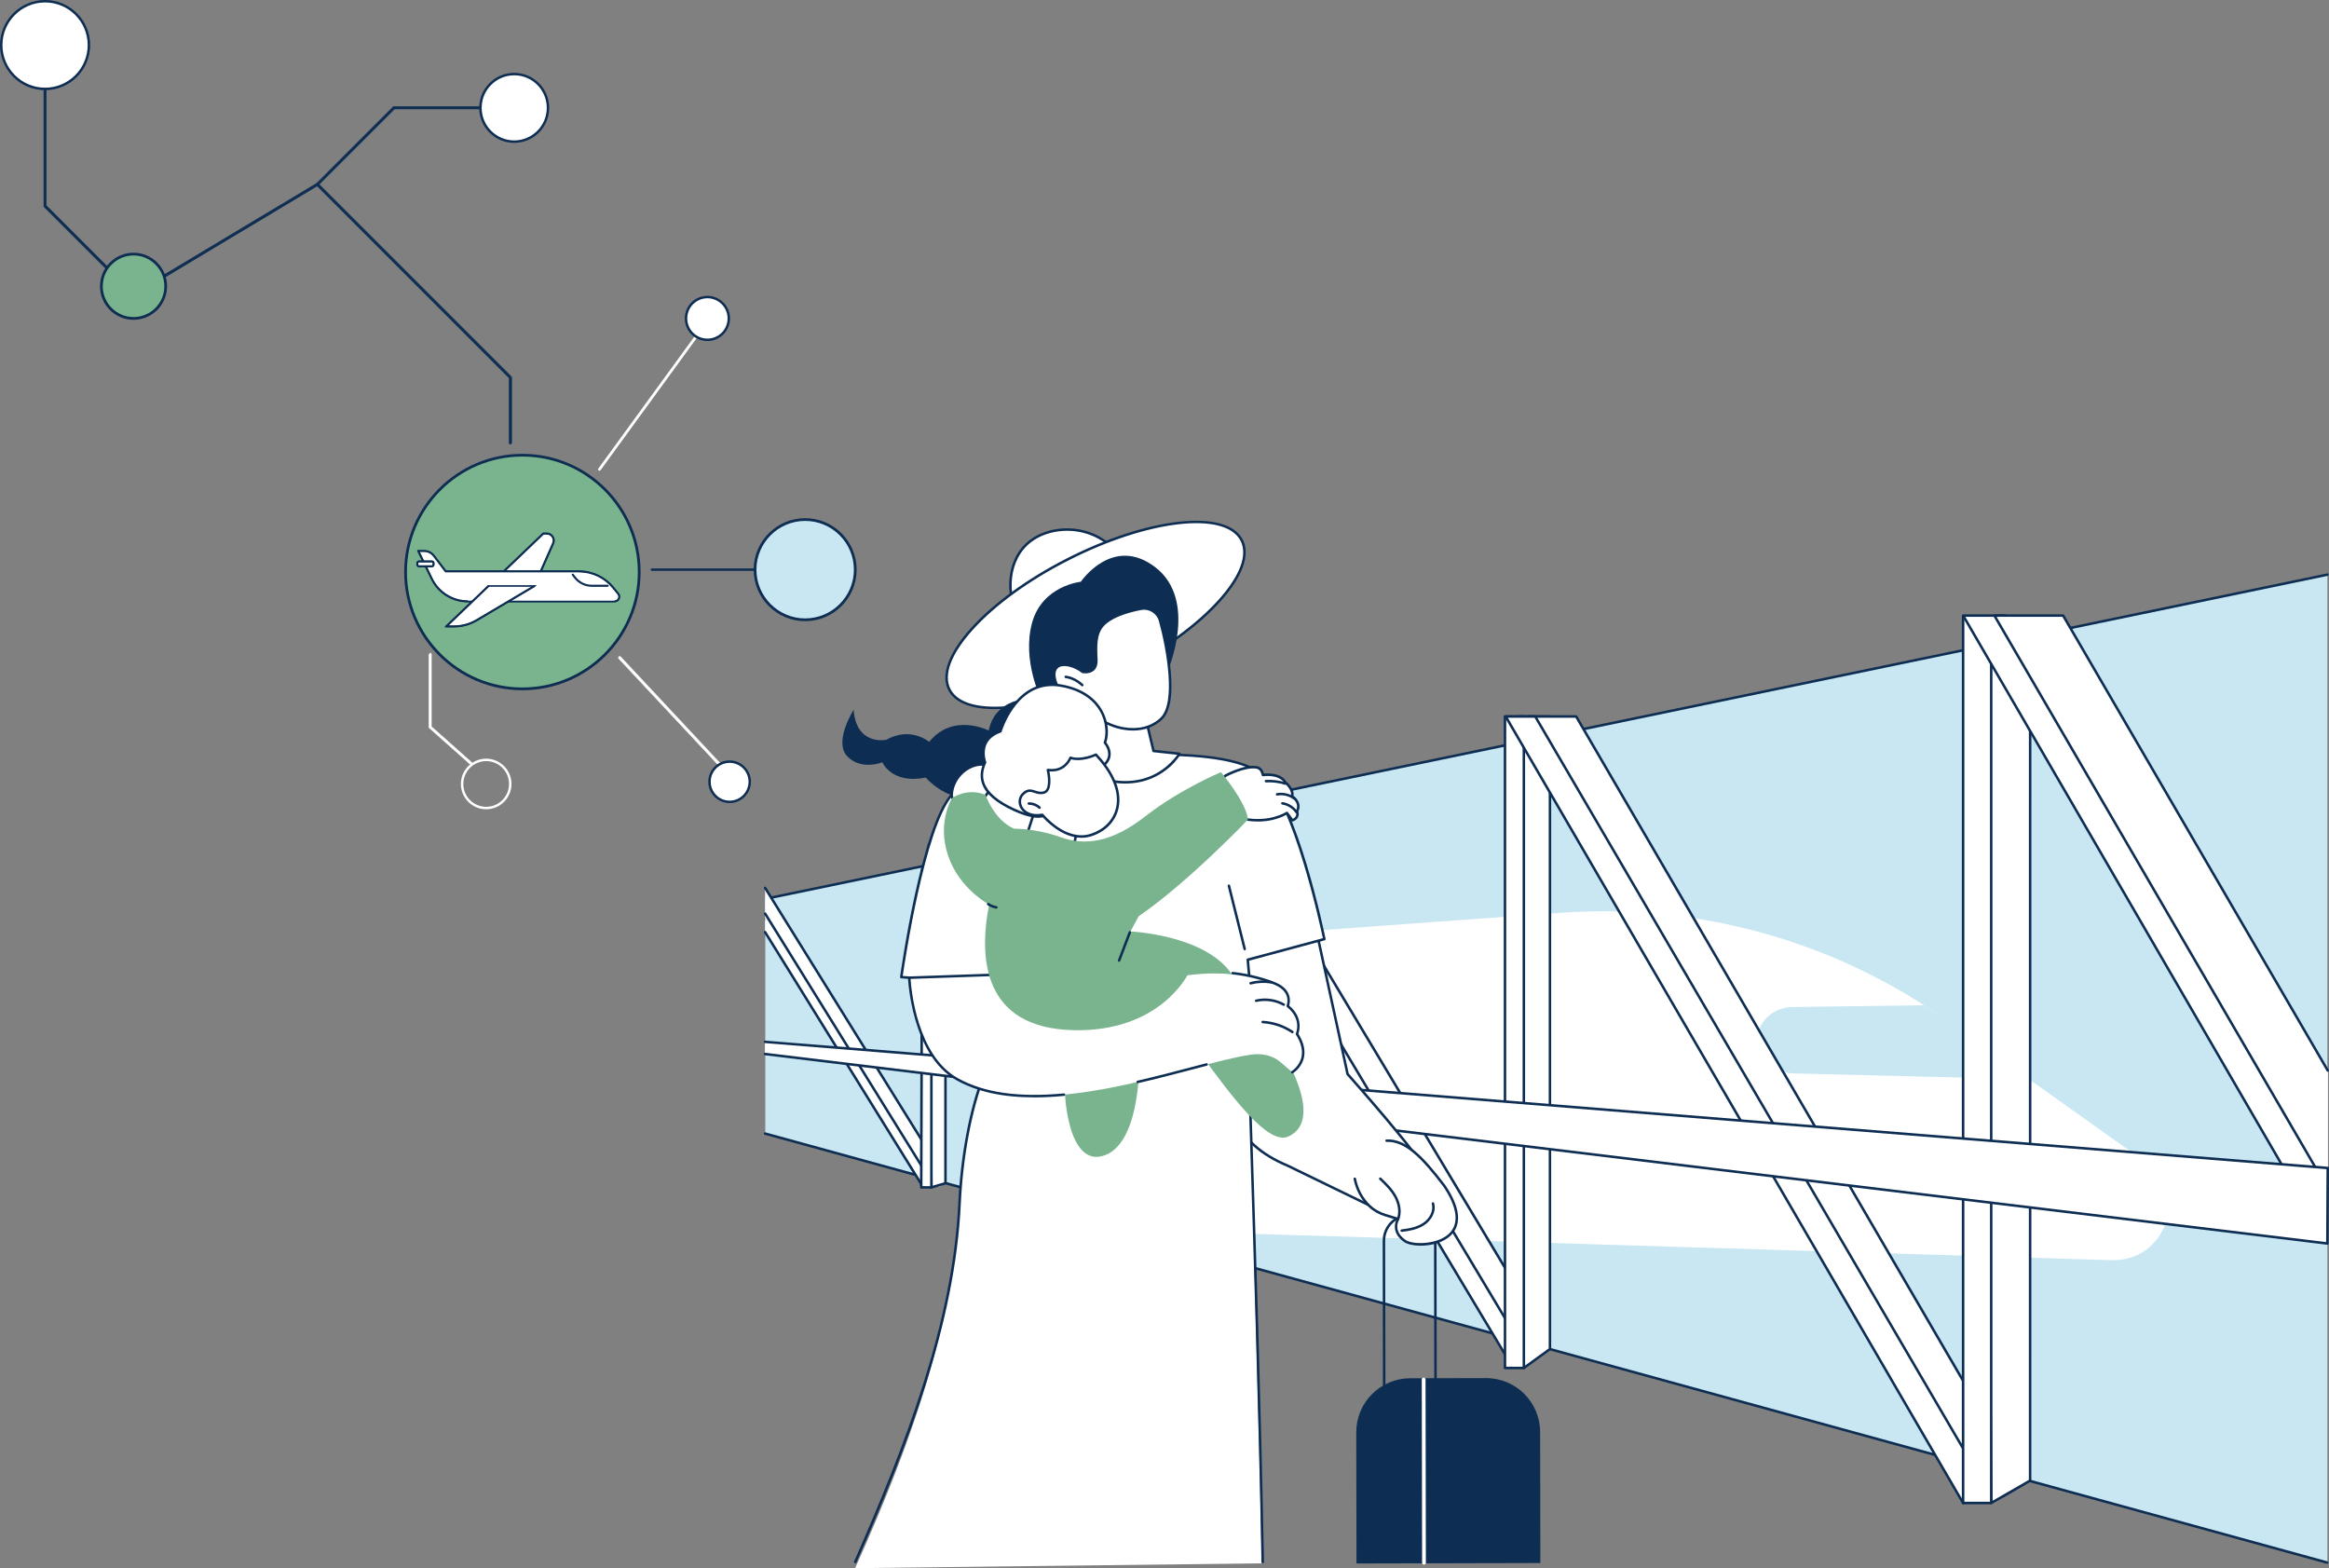 <?xml version="1.0" encoding="utf-8"?>
<svg xmlns="http://www.w3.org/2000/svg" id="Calque_2" data-name="Calque 2" viewBox="0 0 1417.32 954.24">
  <rect x="0" y="0" width="1417.32" height="954.24" fill="#808080" stroke="none"/>
  <defs>
    <style>
      .cls-1 {
        fill: #0e2d52;
      }

      .cls-2 {
        fill: #7ab48e;
      }

      .cls-3 {
        fill: #fff;
      }

      .cls-4 {
        fill: #c8e7f3;
      }
    </style>
  </defs>
  <g id="Calque_1-2" data-name="Calque 1">
    <path class="cls-3" d="M364.8,286.43c-.17,0-.34-.05-.49-.16-.37-.27-.45-.79-.18-1.17l58.79-80.75c.27-.37.79-.45,1.16-.18s.45.79.18,1.17l-58.79,80.75c-.16.22-.42.34-.67.34Z"/>
    <polygon class="cls-4" points="465.72 689.73 1416.34 950.51 1416.34 349.91 465.72 546.77 465.72 689.73"/>
    <path class="cls-1" d="M466.61,547.54c-.35,0-.67-.25-.75-.61-.09-.41.18-.82.59-.9l949.73-197.11c.41-.08.82.18.9.6.09.41-.18.82-.59.9l-949.73,197.11c-.05,0-.11.02-.16.02"/>
    <path class="cls-1" d="M1416.14,951.59c-.07,0-.14,0-.2-.03l-950.54-261.04c-.41-.11-.65-.53-.53-.94.11-.41.53-.65.94-.54l950.54,261.04c.41.11.65.53.53.94-.09.34-.4.56-.74.56"/>
    <path class="cls-3" d="M734.8,749.95l549.97,16.87c33.3,1.02,47.81-40.5,20.85-59.68l-120.94-86.1c-67.98-48.4-151.34-71.65-235.11-65.58l-201.15,14.58-13.62,179.91Z"/>
    <path class="cls-4" d="M1092.11,612.77l78.82-1.07,22.44,14.88,41.5,30.16-143.63-3.57c-12.66-.39-22.53-10.36-21.66-21.88.81-10.74,10.72-18.89,22.53-18.53"/>
    <polygon class="cls-3" points="465.61 540.29 575.3 716.89 572.2 721.89 566.72 721.89 465.6 556.23 465.61 540.29"/>
    <path class="cls-1" d="M566.72,722.65c-.26,0-.51-.13-.65-.36l-100.66-162.61c-.22-.36-.11-.83.25-1.05.36-.22.83-.11,1.05.25l100.26,161.98,7.27-4.22-109.28-175.94c-.22-.36-.11-.83.25-1.05.36-.22.83-.11,1.05.25l109.69,176.6c.11.18.14.39.09.59-.05.2-.18.37-.36.47l-8.59,5c-.12.07-.25.1-.38.1"/>
    <polygon class="cls-3" points="465.61 555.63 568.5 721.89 561.48 721.89 465.6 567.22 465.61 555.63"/>
    <path class="cls-1" d="M568.5,722.65h-7.02c-.26,0-.51-.14-.65-.36l-95.88-154.68c-.22-.36-.11-.83.25-1.05.36-.22.83-.11,1.05.25l95.66,154.31h5.23l-102.17-164.77c-.22-.36-.11-.83.25-1.05.36-.22.83-.11,1.05.25l102.89,165.94c.15.23.15.53.02.77-.13.24-.39.39-.67.39"/>
    <polygon class="cls-3" points="566.8 722.54 575.37 719.99 575.37 513.91 565.23 513.91 566.8 722.54"/>
    <path class="cls-1" d="M566,514.67l1.56,206.85,7.05-2.1v-204.75h-8.61ZM566.8,723.3c-.16,0-.32-.05-.45-.15-.19-.14-.31-.37-.31-.61l-1.58-208.63c0-.2.08-.4.22-.55.14-.14.34-.22.54-.22h10.14c.42,0,.77.34.77.76v206.08c0,.34-.22.63-.55.73l-8.57,2.55c-.07.02-.15.03-.22.03"/>
    <polygon class="cls-3" points="560.61 722.54 566.8 722.54 566.8 513.91 561.21 528.99 560.61 722.54"/>
    <path class="cls-1" d="M561.38,721.77h4.66v-203.6l-4.06,10.96-.6,192.64ZM566.8,723.3h-6.19c-.2,0-.4-.08-.54-.22-.14-.15-.22-.34-.22-.54l.6-193.55c0-.09.02-.18.05-.26l5.59-15.09c.13-.35.49-.55.85-.49.37.07.63.38.63.75v208.63c0,.42-.34.76-.76.76"/>
    <polygon class="cls-3" points="583.98 513.91 730.67 758.63 726.38 765.52 718.81 765.52 568.08 513.91 583.98 513.91"/>
    <path class="cls-1" d="M719.25,764.76h6.71l3.82-6.13-146.23-243.95h-14.11l149.82,250.08ZM726.38,766.29h-7.57c-.27,0-.52-.14-.66-.37l-150.73-251.61c-.14-.24-.14-.53,0-.77.14-.24.39-.39.67-.39h15.9c.27,0,.52.14.66.37l146.69,244.72c.15.25.15.55,0,.8l-4.29,6.89c-.14.22-.39.36-.65.36"/>
    <polygon class="cls-3" points="570.55 513.91 721.28 765.52 711.58 765.52 565.27 518.81 570.55 513.91"/>
    <path class="cls-1" d="M712.02,764.76h7.91l-149.55-249.65-4.14,3.84,145.78,245.81ZM721.28,766.29h-9.7c-.27,0-.52-.14-.66-.37l-146.31-246.71c-.18-.31-.13-.71.14-.95l5.28-4.91c.17-.16.4-.23.63-.2.23.03.43.17.55.36l150.73,251.62c.14.24.14.53,0,.77-.14.24-.39.39-.67.39"/>
    <rect class="cls-3" x="717.07" y="482.32" width="13.78" height="283.4"/>
    <path class="cls-1" d="M717.83,764.94h12.25v-281.87h-12.25v281.87ZM730.85,766.47h-13.78c-.42,0-.77-.34-.77-.76v-283.4c0-.42.34-.76.77-.76h13.78c.42,0,.76.34.76.76v283.4c0,.42-.34.76-.76.76"/>
    <rect class="cls-3" x="710.79" y="482.32" width="8.41" height="283.4"/>
    <path class="cls-1" d="M711.56,764.94h6.88v-281.87h-6.88v281.87ZM719.2,766.47h-8.41c-.42,0-.76-.34-.76-.76v-283.4c0-.42.34-.76.76-.76h8.41c.42,0,.76.34.76.76v283.4c0,.42-.34.76-.76.76"/>
    <polygon class="cls-3" points="742.53 482.31 941.79 814.73 935.97 824.1 925.69 824.1 720.94 482.31 742.53 482.31"/>
    <path class="cls-1" d="M926.12,823.33h9.42l5.35-8.6-198.8-331.65h-19.81l203.83,340.26ZM935.97,824.86h-10.28c-.27,0-.52-.14-.66-.37l-204.75-341.79c-.14-.24-.14-.53,0-.77.14-.24.39-.39.67-.39h21.59c.27,0,.52.14.66.37l199.26,332.42c.15.25.14.55,0,.8l-5.82,9.36c-.14.22-.39.36-.65.36"/>
    <polygon class="cls-3" points="724.29 482.31 929.04 824.1 915.86 824.1 711.12 482.31 724.29 482.31"/>
    <path class="cls-1" d="M916.3,823.33h11.39l-203.83-340.26h-11.39l203.83,340.26ZM929.04,824.86h-13.17c-.27,0-.52-.14-.66-.37l-204.75-341.79c-.14-.24-.14-.53,0-.77.13-.24.39-.39.66-.39h13.17c.27,0,.52.14.66.37l204.75,341.79c.14.24.14.53,0,.77-.14.24-.39.39-.67.39"/>
    <polygon class="cls-3" points="927.34 832.41 943.23 820.9 943.23 436 924.42 436 927.34 832.41"/>
    <path class="cls-1" d="M925.19,436.76l2.9,394.17,14.38-10.42v-383.74h-17.28ZM927.34,833.18c-.12,0-.24-.03-.35-.08-.25-.13-.42-.39-.42-.68l-2.92-396.41c0-.2.08-.4.22-.54.14-.15.34-.23.54-.23h18.81c.42,0,.76.34.76.76v384.9c0,.24-.12.47-.32.62l-15.89,11.52c-.13.1-.29.15-.45.15"/>
    <rect class="cls-3" x="915.86" y="436" width="11.48" height="396.41"/>
    <path class="cls-1" d="M916.63,831.65h9.95v-394.89h-9.95v394.89ZM927.34,833.18h-11.48c-.42,0-.76-.34-.76-.76v-396.42c0-.42.34-.76.76-.76h11.48c.42,0,.76.34.76.76v396.42c0,.42-.34.76-.76.76"/>
    <polygon class="cls-3" points="959.18 436 1231.29 903.12 1219.36 910.21 1209.19 914.09 929.71 436 959.18 436"/>
    <path class="cls-1" d="M931.04,436.76l278.48,476.38,9.5-3.62,11.22-6.67-271.51-466.09h-27.7ZM1209.19,914.85c-.27,0-.52-.14-.66-.38l-279.48-478.09c-.14-.24-.14-.53,0-.77.14-.24.39-.38.66-.38h29.47c.27,0,.52.14.66.38l272.11,467.13c.21.36.09.83-.27,1.04l-11.93,7.09s-.08.04-.12.06l-10.17,3.87c-.09.03-.18.05-.27.05"/>
    <polygon class="cls-3" points="934.28 436 1211.98 911.05 1194.66 914.59 916.3 436 934.28 436"/>
    <path class="cls-1" d="M917.63,436.76l277.41,476.97,15.75-3.21-276.94-473.76h-16.21ZM1194.65,915.35c-.27,0-.52-.14-.66-.38l-278.35-478.59c-.14-.24-.14-.53,0-.77.14-.24.39-.38.66-.38h17.98c.27,0,.52.15.66.38l277.7,475.06c.12.21.14.47.04.7-.1.23-.3.39-.55.44l-17.33,3.53c-.05,0-.1.02-.15.02"/>
    <polygon class="cls-3" points="1211.76 914.58 1235.43 900.97 1235.46 375.24 1207.42 375.24 1211.76 914.58"/>
    <path class="cls-1" d="M1208.19,376l4.33,537.27,22.14-12.75.03-524.52h-26.51ZM1211.76,915.35c-.13,0-.26-.03-.38-.1-.24-.14-.38-.39-.38-.66l-4.35-539.35c0-.2.08-.4.22-.54.14-.14.34-.23.54-.23h28.05c.2,0,.4.08.54.22s.22.34.22.54l-.03,525.73c0,.27-.15.53-.38.66l-23.66,13.62c-.12.07-.25.1-.38.1"/>
    <rect class="cls-3" x="1194.65" y="375.24" width="17.11" height="539.35"/>
    <path class="cls-1" d="M1195.42,913.82h15.58V376h-15.58v537.82ZM1211.76,915.35h-17.11c-.42,0-.77-.34-.77-.76V375.24c0-.42.34-.77.77-.77h17.11c.42,0,.76.34.76.77v539.35c0,.42-.34.76-.76.76"/>
    <polygon class="cls-3" points="1416.56 723.29 1213.72 374.6 1255.52 374.6 1416.56 651.43 1416.56 723.29"/>
    <polygon class="cls-3" points="1416.56 755.99 1194.7 374.6 1220.2 374.6 1416.56 712.14 1416.56 755.99"/>
    <polygon class="cls-3" points="1416.02 755.99 1194.7 374.6 1220.21 374.6 1410 700.44 1416.02 755.99"/>
    <path class="cls-1" d="M1416.02,756.75c-.26,0-.52-.14-.66-.38l-221.32-381.39c-.14-.24-.14-.53,0-.77.14-.24.39-.38.66-.38h25.5c.27,0,.53.15.66.38l189.8,325.84c.21.37.09.83-.28,1.05-.36.21-.83.09-1.05-.28l-189.57-325.46h-23.74l220.65,380.24c.21.37.09.83-.28,1.05-.12.07-.25.1-.38.1"/>
    <polygon class="cls-3" points="1416.56 723.29 1213.72 374.6 1255.52 374.6 1416.56 651.43 1416.56 723.29"/>
    <path class="cls-1" d="M1416.56,724.05c-.26,0-.52-.14-.66-.38l-202.84-348.69c-.14-.24-.14-.53,0-.77.14-.24.39-.38.66-.38h41.81c.27,0,.52.15.66.38l161.03,276.83c.21.37.09.83-.28,1.05-.37.21-.83.09-1.04-.28l-160.81-276.45h-40.04l202.17,347.54c.21.37.09.83-.28,1.05-.12.07-.25.1-.38.1"/>
    <polygon class="cls-3" points="465.51 641.35 1416.01 756.64 1416.56 710.73 465.51 633.96 465.51 641.35"/>
    <path class="cls-1" d="M1416.34,757.45s-.06,0-.09,0l-950.74-115.32c-.42-.05-.72-.43-.67-.85.05-.42.43-.72.85-.67l949.89,115.22.21-44.38-950.25-76.71c-.42-.03-.73-.4-.7-.82.03-.42.39-.74.82-.7l950.96,76.76c.4.03.7.37.7.77l-.22,45.95c0,.22-.09.42-.26.57-.14.12-.32.19-.51.19"/>
    <path class="cls-3" d="M801.03,566.06l19.04,87.54s44.53,50,48.89,60.8c8.54,21.18-33.55,20.08-33.55,20.08l-51.64-25.09c-33.43-13.94-37.86-36.18-38.93-65.18-1.12-30.37-2.4-64.3-2.52-64.63-7.14-19.02,58.71-13.52,58.71-13.52"/>
    <path class="cls-1" d="M835.6,733.72c2.19.03,25.83.15,32.19-9.01,1.89-2.73,2.05-6.09.47-10.02-4.26-10.55-48.3-60.08-48.75-60.58-.09-.1-.15-.22-.18-.34l-18.92-86.98c-5.48-.41-49.06-3.29-56.77,6.9-1.22,1.61-1.42,3.46-.6,5.64.08.22.2.53,2.57,64.87.99,26.93,4.57,50.37,38.46,64.5l51.53,25.03ZM836.64,735.26c-.69,0-1.12,0-1.24-.01-.11,0-.22-.03-.31-.08l-51.65-25.09c-34.68-14.46-38.34-38.37-39.36-65.84-1.97-53.53-2.42-63.51-2.5-64.48-.97-2.64-.68-5,.84-7.01,8.69-11.49,56.64-7.63,58.68-7.45.34.03.61.27.68.6l19,87.34c3.18,3.58,44.61,50.27,48.89,60.88,1.79,4.43,1.57,8.28-.63,11.46-6.31,9.08-27.04,9.68-32.4,9.68"/>
    <path class="cls-1" d="M857.81,740.17h-.03c-8.19.02-14.84,6.69-14.83,14.88l.19,109.18c0,3.97,1.56,7.7,4.37,10.5,2.81,2.79,6.53,4.33,10.49,4.33h.03c8.19-.02,14.84-6.69,14.83-14.88l-.19-109.18c0-3.97-1.56-7.7-4.37-10.5-2.8-2.79-6.53-4.33-10.48-4.33M858.03,879.83h0,0ZM858,880.59c-4.37,0-8.47-1.7-11.56-4.78-3.1-3.09-4.82-7.2-4.82-11.58l-.19-109.18c-.02-9.03,7.32-16.4,16.35-16.41h.04c4.37,0,8.47,1.69,11.56,4.78,3.1,3.09,4.82,7.2,4.82,11.58l.19,109.18c.01,9.03-7.32,16.39-16.35,16.41h-.04Z"/>
    <path class="cls-1" d="M937.39,951.12l-.14-79.74c-.03-18.16-14.78-32.84-32.93-32.8l-46.18.1c-18.15.04-32.82,14.77-32.79,32.91l.14,79.8,111.9-.27Z"/>
    <path class="cls-3" d="M866.57,952.09c-.63,0-1.15-.51-1.15-1.14l-.2-111.56c0-.63.51-1.15,1.15-1.15s1.15.51,1.15,1.14l.2,111.56c0,.63-.51,1.15-1.14,1.15h0Z"/>
    <path class="cls-3" d="M824,704.36s-2.37,18.33,9.53,29.64c2.67,2.54,5.98,4.33,9.5,5.4l7.8,2.37s-4.74,7.19,4.11,13.4c7.64,5.37,48.25,2.16,23.97-33.6-19.84-31.11-42.79-34.61-54.91-17.21"/>
    <path class="cls-1" d="M864.61,758.02c-4.35,0-8.15-.85-10.11-2.23-7.49-5.26-5.77-11.32-4.77-13.56l-6.92-2.1c-3.79-1.15-7.18-3.08-9.81-5.58-4.77-4.53-7.9-10.29-9.3-17.11-.08-.41.18-.82.6-.9.41-.08.82.18.9.59,1.34,6.51,4.32,11.99,8.86,16.31,2.46,2.33,5.64,4.14,9.2,5.22l7.8,2.37c.23.07.42.25.5.47.08.23.05.48-.08.68-.17.27-4.2,6.66,3.9,12.35,4.22,2.96,19.49,2.99,26.55-3.96,6.18-6.08,4.92-15.97-3.65-28.58-13.32-17.48-23.26-27.54-34.43-27.13-.42.04-.78-.31-.79-.74-.02-.42.31-.77.74-.79,11.86-.45,22.07,9.86,35.72,27.77,11.44,16.84,8.21,25.91,3.48,30.56-4.63,4.56-12.08,6.35-18.39,6.35"/>
    <path class="cls-1" d="M850.84,742.54c-.09,0-.17-.01-.26-.05-.4-.14-.6-.58-.46-.98,1.4-3.87.8-8.63-1.65-13.08-2.22-4.03-5.54-7.33-9.03-10.63-.31-.29-.32-.78-.03-1.08.29-.31.77-.32,1.08-.03,3.59,3.39,6.99,6.78,9.32,11.01,2.66,4.84,3.3,10.06,1.76,14.34-.11.31-.41.5-.72.5"/>
    <path class="cls-1" d="M853,749.61c-.38,0-.71-.28-.76-.67-.05-.42.25-.8.66-.85,4.35-.53,9.31-1.33,13.28-4.05,3.37-2.31,6.4-6.89,5.1-11.5-.11-.4.12-.83.53-.94.41-.12.83.12.94.53,1.5,5.33-1.91,10.57-5.71,13.17-4.25,2.92-9.43,3.76-13.96,4.31-.03,0-.06,0-.09,0"/>
    <path class="cls-3" d="M767.88,951.3c-3.24-155.72-9.19-326.54-8.43-329.29l-145.98,8.37-15.11,24.93c-8.22,20.95-12.88,48.64-13.85,69.33-3.6,76.88-27.26,147.91-64.11,229.6l247.48-2.94Z"/>
    <path class="cls-1" d="M520.45,951.27c-.1,0-.21-.02-.31-.07-.39-.17-.56-.62-.39-1.01,30.93-70.12,60.02-145.06,63.4-217.9,1.33-28.61,6.75-57.5,14.5-77.27.01-.04.03-.08.06-.12l15.11-24.93c.13-.22.36-.35.61-.37l145.98-8.37c.25-.01.48.09.64.28.15.19.21.44.14.68-.25,1.49.65,29.4,1.9,68.02,2.11,65.55,5.3,164.61,7.11,260.27.01.42-.33.77-.75.78h-.01c-.42,0-.76-.33-.76-.75-1.81-95.64-5-194.7-7.11-260.25-1.38-42.72-2.01-62.82-1.91-67.46l-144.72,8.3-14.86,24.53c-7.68,19.62-13.06,48.3-14.37,76.72-3.39,73.1-32.53,148.19-63.53,218.45-.13.29-.41.46-.7.46"/>
    <path class="cls-3" d="M616.59,367.51c-4.15-12.9-1.73-33.71,16.84-42,12.44-5.55,32.69-5.2,46.32,10.6l-63.16,31.4Z"/>
    <path class="cls-1" d="M649.4,323c-5.7,0-11.12,1.19-15.66,3.21-18.42,8.22-20.03,28.63-16.69,40.21l61.46-30.55c-8.35-9.23-19.15-12.87-29.12-12.87M616.59,368.27c-.1,0-.2-.02-.3-.06-.21-.09-.36-.26-.43-.47-3.84-11.91-2.54-34.1,17.26-42.93,13.18-5.88,33.57-5.01,47.21,10.8.16.18.22.42.17.65-.05.23-.2.43-.41.53l-63.16,31.4c-.11.05-.22.08-.34.08"/>
    <path class="cls-3" d="M649.49,340.52c49.13-25.08,96.65-30.34,106.15-11.75,9.5,18.6-22.63,54.01-71.76,79.09-49.13,25.08-96.65,30.34-106.15,11.75-9.5-18.6,22.63-54.01,71.76-79.09"/>
    <path class="cls-1" d="M649.49,340.52h0,0ZM649.84,341.2c-23.68,12.09-44.15,26.94-57.64,41.81-13.33,14.69-18.22,27.56-13.78,36.25,9.29,18.2,56.45,12.78,105.12-12.08,23.68-12.09,44.15-26.94,57.64-41.81,13.33-14.69,18.22-27.56,13.78-36.25-9.29-18.2-56.45-12.77-105.12,12.08M605.36,431.5c-14.55,0-24.44-3.98-28.31-11.55-4.75-9.3.23-22.78,14.01-37.97,13.61-15.01,34.24-29.98,58.08-42.15,23.84-12.17,48.06-20.1,68.2-22.33,20.39-2.26,34.23,1.62,38.98,10.92,4.75,9.3-.23,22.78-14.01,37.97-13.61,15.01-34.24,29.98-58.08,42.15-23.84,12.17-48.06,20.1-68.2,22.33-3.79.42-7.35.63-10.67.63"/>
    <path class="cls-1" d="M710.9,407.48s18.19-42.26-7.76-62.25c-25.95-19.99-45.41,8.77-45.41,8.77,0,0-23.5,2.35-29.67,25.05-6.17,22.7,5.33,45.79,5.33,45.79,0,0-27.09-3.18-31.71,19.7,0,0-21.64-11.14-36.21,6.9,0,0-11.26-9.64-26.1-1.28,0,0-18.17,3.92-19.91-18.23,0,0-12.42,19.61-3.79,28.38,8.63,8.77,21.26,3.54,21.26,3.54,0,0,5.86,13.58,26.43,9.27,0,0,18.61,22.08,41.21,7.54,10.83-6.97,76.17-14.61,76.17-14.61l30.17-58.57Z"/>
    <path class="cls-3" d="M759.33,584l46.62-12.55s-17.04-83.06-37.38-99.85c-20.33-16.78-81.01-11.77-94.11-11.51-13.1.26-83.94,10.75-95.32,23.61-17.97,20.31-30.63,110.86-30.63,110.86l56.79,4.45-8.47,51.13s120.03,3.23,166.92-16.87l-4.42-49.26Z"/>
    <path class="cls-1" d="M597.72,649.39c10.97.23,120.77,2.06,165.21-16.61l-4.37-48.71c-.03-.37.2-.71.56-.81l45.92-12.37c-1.72-8.1-18.06-83.1-36.97-98.71-17.73-14.63-66.39-12.49-87.18-11.58-2.73.12-4.89.22-6.44.25-12.54.25-83.45,10.56-94.76,23.35-16.73,18.9-29.02,100.64-30.33,109.66l55.97,4.38c.22.02.41.12.54.29.13.17.19.39.15.6l-8.32,50.26ZM614.45,651.07c-10.69,0-17.37-.17-17.65-.17-.22,0-.43-.11-.57-.28-.14-.17-.2-.39-.17-.61l8.33-50.3-55.96-4.38c-.21-.02-.4-.12-.54-.28-.13-.16-.19-.38-.16-.58.52-3.71,12.9-91.01,30.82-111.27,11.58-13.08,83.22-23.61,95.88-23.86,1.53-.03,3.68-.12,6.4-.24,20.96-.92,70.04-3.08,88.22,11.93,20.31,16.76,36.94,96.88,37.64,100.28.08.4-.16.79-.55.89l-46,12.39,4.36,48.62c.03.33-.16.64-.46.77-35.69,15.29-114.37,17.11-149.6,17.11"/>
    <path class="cls-1" d="M757.46,578.26c-.34,0-.65-.23-.74-.58l-9.62-38.52c-.1-.41.15-.83.56-.93.41-.1.83.15.93.56l9.62,38.52c.1.41-.15.83-.56.93-.06.02-.13.02-.19.02"/>
    <path class="cls-3" d="M695.04,427.86l6.93,29.13,15.79,1.69s-20.72,36-71,4.3l15.65-7.49-3.48-29.02,36.11,1.41Z"/>
    <path class="cls-1" d="M648.35,463.05c17.31,10.64,32.89,14.36,46.33,11.04,12.69-3.14,19.68-11.82,21.76-14.79l-14.55-1.56c-.32-.03-.59-.27-.66-.58l-6.79-28.56-34.63-1.35,3.38,28.13c.04.33-.13.64-.43.78l-14.4,6.89ZM684.79,476.8c-11.64,0-24.52-4.41-38.43-13.19-.24-.15-.37-.41-.36-.69.02-.28.18-.53.43-.65l15.16-7.25-3.42-28.48c-.03-.22.04-.44.2-.61.15-.16.36-.26.59-.24l36.11,1.4c.34.01.63.25.71.59l6.8,28.6,15.26,1.63c.26.03.48.18.6.41.12.23.11.51-.02.73-.29.51-7.38,12.56-23.35,16.52-3.31.82-6.74,1.23-10.29,1.23"/>
    <path class="cls-3" d="M694.39,370.42c5.18-.97,10.22,2.21,11.61,7.28,4.21,15.39,11.06,49.89.64,59.68-14.03,13.19-40.14,4.17-47.71-10.93,0,0-10.36,3.46-15.85-9.71-5.92-14.22,6.64-14.89,15.85-7.88,0,0,8.71,1.69,8.24-7.54-.49-9.57-.31-16.06,4-20.89,4.34-4.86,13.62-8.21,23.22-10.01"/>
    <path class="cls-1" d="M694.39,370.42h.01-.01ZM658.93,425.69c.28,0,.55.16.68.42,3.98,7.95,13.65,14.53,24.05,16.38,8.91,1.59,16.89-.42,22.45-5.66,9.59-9.02,3.98-41.28-.85-58.92-1.28-4.66-5.99-7.62-10.73-6.73-10.73,2.01-19.04,5.57-22.79,9.77-4.25,4.76-4.26,11.43-3.8,20.33.16,3.04-.62,5.31-2.29,6.77-2.7,2.34-6.69,1.6-6.86,1.57-.11-.02-.22-.07-.32-.14-5.23-3.98-11.58-5.35-14.47-3.11-2.15,1.66-2.22,5.25-.2,10.09,5.14,12.33,14.5,9.41,14.9,9.28.08-.03.16-.04.24-.04M689.48,444.55c-1.97,0-4-.18-6.08-.55-10.62-1.89-20.52-8.54-24.87-16.65-2.45.51-11.25,1.45-16.15-10.31-2.96-7.11-1.26-10.39.68-11.89,3.43-2.65,10.36-1.37,16.18,2.99.71.1,3.55.37,5.41-1.25,1.3-1.13,1.89-2.99,1.76-5.53-.48-9.27-.45-16.24,4.19-21.43,5.44-6.09,17.15-9.03,23.65-10.25,5.52-1.03,11,2.41,12.49,7.83,1.35,4.95,12.88,48.73.42,60.44-4.62,4.34-10.75,6.6-17.68,6.6"/>
    <path class="cls-1" d="M658.62,417.65c-.19,0-.38-.07-.53-.21-2.67-2.55-6.45-4.43-9.63-4.79-.42-.05-.72-.43-.67-.85.05-.42.43-.72.84-.67,3.49.39,7.62,2.43,10.51,5.21.31.29.32.78.03,1.08-.15.16-.35.24-.55.24"/>
    <path class="cls-2" d="M675.57,571.18s48.68-9.67,82.47,35.25c49.38,65.64,35.27,81.11,25.82,85.21-11.97,5.2-33.19-22.81-53.13-50.24h-37.42s2.07,52.44-20.55,61.42c-22.63,8.98-26.39-36.75-24.51-52.78s27.32-78.86,27.32-78.86"/>
    <path class="cls-3" d="M604.85,593.17l-51.52,1.78s1.71,46.51,29.28,61.83c49.97,27.76,139.5-9.17,178.42-14.99,6.57-.98,13.26.27,18.25,4.54l7.14,6.13s12.86-7.67,2.88-23.3c0,0,4.16-9.11-5.62-17,0,0,3.62-8.67-7.4-13.49-11.02-4.82-32.45-9.17-60.97-4.1s-110.44-1.4-110.44-1.4"/>
    <path class="cls-1" d="M786.51,628.78c-.15,0-.3-.04-.43-.13-5.22-3.55-11.34-5.61-17.7-5.98-.42-.02-.75-.38-.72-.81.02-.42.39-.75.81-.72,6.63.38,13.02,2.54,18.47,6.24.35.24.44.71.2,1.06-.15.22-.39.34-.63.34"/>
    <path class="cls-1" d="M781.23,612.1c-.13,0-.26-.03-.38-.1-4.86-2.76-10.78-3.59-16.25-2.3-.41.1-.82-.16-.92-.57-.1-.41.16-.82.57-.92,5.84-1.38,12.17-.49,17.36,2.46.37.21.5.67.29,1.04-.14.25-.4.39-.67.39"/>
    <path class="cls-1" d="M761.05,599.08c-.34,0-.65-.23-.74-.57-.11-.41.14-.83.55-.93,4.24-1.1,8.76-1.3,13.09-.58.42.07.7.46.63.88-.07.41-.46.7-.88.63-4.12-.68-8.42-.49-12.46.55-.06.02-.13.02-.19.02"/>
    <path class="cls-1" d="M629.4,667.76c-19.19,0-34.73-3.42-47.17-10.32-27.63-15.35-29.65-62-29.67-62.47,0-.2.07-.4.2-.55.14-.15.33-.24.53-.24l48.58-1.67c.42-.04.78.32.79.74.02.42-.31.77-.74.79l-47.8,1.64c.39,6.08,3.89,46.56,28.84,60.43,15.87,8.82,36.96,11.83,64.45,9.23.42-.06.79.27.83.69.04.42-.27.79-.69.83-6.39.61-12.45.91-18.17.91"/>
    <path class="cls-1" d="M786.41,653.22c-.26,0-.51-.13-.66-.37-.22-.36-.1-.83.26-1.05.05-.03,4.66-2.85,5.96-8.38.98-4.19-.14-8.85-3.34-13.85-.14-.22-.16-.49-.05-.73.16-.35,3.77-8.69-5.4-16.09-.26-.21-.36-.57-.22-.89.13-.33,3.17-8.05-7-12.5-5.39-2.36-15.82-5.38-25.96-6.45-.42-.04-.72-.42-.68-.84.04-.42.42-.73.84-.68,10.3,1.09,20.91,4.17,26.41,6.57,9.94,4.35,8.59,11.85,7.98,13.93,8.47,7.14,6.25,15.29,5.58,17.17,3.27,5.25,4.39,10.2,3.32,14.72-1.46,6.16-6.44,9.19-6.66,9.32-.12.07-.26.11-.39.11"/>
    <path class="cls-1" d="M692.36,659.13c-.35,0-.66-.24-.74-.59-.1-.41.16-.82.57-.92,11.16-2.57,21.7-5.34,31.9-8.02,3.44-.9,6.77-1.78,10-2.61.41-.1.83.14.93.55.11.41-.14.83-.55.93-3.22.83-6.56,1.71-9.99,2.61-9.73,2.56-20.77,5.46-31.94,8.03-.06.01-.12.02-.17.02"/>
    <polygon class="cls-3" points="629.39 494.23 624.89 508.04 653.42 515.67 655.72 502.77 629.39 494.23"/>
    <path class="cls-1" d="M625.87,507.51l26.95,7.21,2.03-11.42-24.97-8.1-4.01,12.31ZM653.42,516.43c-.07,0-.13,0-.2-.03l-28.53-7.63c-.2-.05-.38-.19-.48-.37-.1-.19-.12-.4-.05-.6l4.5-13.8c.13-.4.56-.62.96-.49l26.33,8.54c.36.12.58.48.52.86l-2.3,12.9c-.04.21-.16.4-.34.51-.12.08-.27.12-.41.12"/>
    <path class="cls-3" d="M741.78,476.94l3.73-4.81s11.95-6.53,19.35-5.15c3.17.59,3.7,4.62,3.7,4.62,0,0,10.11-1.58,13.65,4.52,0,0,5.29,4.28,4.05,8.41,0,0,5.99,3.85,3.02,9.15,0,0,1.7,3.81-2.77,5.49l-3.35-4.5s-9.98,6.86-26.53,3.58c-16.55-3.28-14.84-21.31-14.84-21.31"/>
    <path class="cls-1" d="M742.53,477.23c-.14,2.1-.66,17.33,14.24,20.28,16.01,3.17,25.86-3.4,25.96-3.46.34-.23.8-.16,1.04.17l3,4.02c.92-.44,1.54-1.02,1.84-1.74.52-1.22-.02-2.49-.03-2.5-.1-.22-.08-.48.03-.68,2.58-4.6-2.55-7.99-2.77-8.13-.28-.18-.41-.54-.32-.86,1.08-3.59-3.75-7.56-3.79-7.6-.07-.06-.13-.13-.18-.21-3.25-5.59-12.78-4.17-12.87-4.15-.21.03-.41-.02-.58-.14-.17-.12-.27-.31-.3-.51,0-.03-.5-3.48-3.08-3.96-6.63-1.24-17.37,4.29-18.71,4.99l-3.49,4.5ZM786.51,499.94c-.24,0-.47-.11-.61-.31l-2.93-3.94c-2.47,1.45-11.95,6.19-26.49,3.31-17.03-3.38-15.47-21.95-15.45-22.14.01-.14.07-.28.16-.4l3.73-4.81c.06-.08.14-.15.24-.2.5-.27,12.28-6.64,19.86-5.23,2.8.52,3.82,3.2,4.17,4.52,2.45-.25,10.36-.58,13.64,4.86.77.65,5.08,4.51,4.32,8.59,2.21,1.63,5.14,5.29,2.98,9.54.2.63.48,1.97-.09,3.33-.53,1.26-1.62,2.2-3.25,2.81-.09.03-.18.05-.27.05"/>
    <path class="cls-1" d="M789,495c-.25,0-.49-.12-.64-.34-1.79-2.69-4.81-4.59-8.06-5.07-.42-.06-.71-.45-.65-.87.06-.42.45-.7.87-.64,3.68.54,7.09,2.69,9.11,5.74.23.35.14.83-.21,1.06-.13.09-.28.13-.42.13"/>
    <path class="cls-1" d="M787.78,486.72c-.16,0-.33-.05-.47-.16-2.77-2.16-6.5-3.08-10-2.44-.42.07-.81-.2-.89-.62-.08-.42.2-.81.62-.89,3.91-.7,8.1.32,11.21,2.74.33.26.39.74.13,1.07-.15.19-.38.29-.6.29"/>
    <path class="cls-1" d="M782.18,477.57c-.08,0-.15,0-.23-.03-3.72-1.17-7.59-1.65-11.5-1.44-.42.02-.78-.3-.81-.72-.02-.42.3-.78.72-.81,4.09-.23,8.15.28,12.05,1.51.4.13.63.56.5.96-.1.33-.41.53-.73.53"/>
    <path class="cls-3" d="M599.24,484.97s10.55-13.53,5.61-17.3c-9.44-7.19-24.98,2.18-25.71,16.03-.4,7.56,20.11,1.27,20.11,1.27"/>
    <path class="cls-1" d="M599.24,484.97h.01-.01ZM597.35,465.95c-2.04,0-4.19.49-6.32,1.48-6.39,2.96-10.76,9.36-11.13,16.31-.04.83.21,1.44.8,1.9,3.13,2.44,13.89-.06,18.09-1.32,1.03-1.36,7.16-9.7,6.58-14.2-.1-.81-.42-1.41-.98-1.83-2.04-1.55-4.46-2.34-7.03-2.34M585.43,488.2c-2.33,0-4.4-.36-5.67-1.36-.98-.76-1.46-1.86-1.39-3.18.4-7.51,5.11-14.43,12.01-17.62,5.37-2.49,10.81-2.11,14.93,1.03.89.67,1.41,1.63,1.57,2.85.72,5.51-6.72,15.12-7.03,15.53-.1.12-.23.22-.38.26-1.1.34-8.35,2.49-14.04,2.49"/>
    <path class="cls-2" d="M743.02,469.86s15.63,18.58,16.43,28.88c0,0-36.3,38.1-66.56,58.86l-4.92,9.2s45.54,1.95,61.74,26.14c0,0-19.44-2.03-26.25-.98,0,0-16.9,36.38-70.74,34.89-53.85-1.49-57.44-42.78-50.78-76.42,0,0-18.15-9.47-24.99-29.8-6.84-20.33,2.39-34.92,2.39-34.92,0,0,8.92-6.6,20.33-2.1,0,0,5.35,15.4,17.37,20.62,0,0,13.78-.1,28.21,5.14,14.43,5.24,30.74,3.78,51.81-12.68,21.07-16.47,45.96-26.83,45.96-26.83"/>
    <path class="cls-1" d="M681.04,585.24c-.09,0-.18-.02-.27-.05-.39-.15-.59-.59-.44-.99l6.53-17.17c.15-.39.59-.59.98-.44.4.15.59.59.44.99l-6.53,17.17c-.11.31-.41.49-.71.49"/>
    <path class="cls-1" d="M606.37,552.91s-.08,0-.13,0c-1.9-.32-3.74-1.06-5.31-2.13-.35-.24-.44-.71-.2-1.06.24-.35.71-.44,1.06-.2,1.39.95,3.02,1.6,4.7,1.88.42.07.7.47.63.88-.06.37-.39.64-.75.64"/>
    <path class="cls-3" d="M637.83,494.23s-2.6,6.88-20.84-1.54c-18.25-8.42-22.54-18.06-17.51-28.76,0,0-5.44-13.78,9.35-18.88,0,0,9.31-32.54,36.59-27.88,27.28,4.66,30.28,26.2,26.95,34.75,0,0,9.46,10.43-6.49,17.13l-28.05,25.19Z"/>
    <path class="cls-1" d="M640.28,417.49c-22.47,0-30.62,27.48-30.71,27.77-.07.24-.25.43-.49.51-4.3,1.48-7.22,3.86-8.7,7.06-2.37,5.15-.21,10.76-.19,10.81.08.2.07.41-.02.61-2.1,4.46-2.44,8.46-1.06,12.26,2.06,5.65,8.18,10.86,18.19,15.48,10.19,4.71,15.28,4.55,17.76,3.58,1.62-.63,2.04-1.59,2.06-1.63.04-.1.11-.21.2-.29l28.05-25.19c.06-.06.14-.1.21-.14,5.03-2.11,7.93-4.78,8.64-7.93.94-4.19-2.39-7.94-2.42-7.98-.19-.21-.25-.52-.14-.79,1.64-4.2,1.63-11.87-2.28-18.77-3.09-5.47-9.78-12.5-24.09-14.94-1.74-.3-3.42-.44-5.02-.44M631.74,497.64c-3.25,0-8.05-1.01-15.07-4.25-10.54-4.87-16.76-10.21-18.99-16.35-1.48-4.05-1.15-8.47.98-13.14-.46-1.34-2-6.63.34-11.7,1.61-3.51,4.72-6.11,9.22-7.74,1.19-3.69,11.33-32.48,37.34-28.04,14.9,2.54,21.9,9.94,25.16,15.7,4.05,7.15,4.19,14.92,2.53,19.65.9,1.14,3.41,4.77,2.48,8.96-.81,3.65-3.98,6.66-9.42,8.97l-27.84,25c-.23.45-.94,1.53-2.71,2.26-.96.39-2.26.68-4.01.68"/>
    <path class="cls-3" d="M666.91,459.19s-8.81,4.22-15.51,1.91c0,0-3.11,8.94-13.74,7.42,0,0,2.99,12.14-2.29,13.71-5.29,1.56-8-3.92-12.85.93-4.84,4.84-.35,14.82,11.8,12.67,0,0,13.91,17.49,29.86,12.21s25.56-24.39,2.73-48.84"/>
    <path class="cls-1" d="M634.32,495.06c.23,0,.45.11.6.29.14.17,13.77,17.02,29.02,11.96,7.78-2.58,13.28-8.13,15.09-15.24,1.7-6.67.93-17.6-12.3-31.96-1.96.85-8.98,3.58-14.9,1.92-.99,2.07-4.62,8.07-13.2,7.37.62,3.13,1.92,12.09-3.05,13.56-2.43.72-4.36.09-6.06-.47-2.3-.75-3.97-1.29-6.45,1.2-1.85,1.85-2.22,4.63-.94,7.09,1.48,2.84,5.42,5.46,12.06,4.29.04,0,.09-.01.13-.01M658.1,509.79c-12.25,0-22.27-11.01-24.08-13.13-7.19,1.12-11.55-1.91-13.24-5.16-1.6-3.06-1.12-6.55,1.21-8.88,3.15-3.16,5.62-2.35,8.01-1.57,1.64.53,3.18,1.04,5.16.46,3.76-1.11,2.55-9.61,1.77-12.79-.06-.25,0-.51.18-.7.17-.19.42-.28.68-.24,9.9,1.42,12.88-6.83,12.91-6.92.14-.4.57-.61.97-.47,6.32,2.18,14.85-1.83,14.94-1.88.3-.14.66-.07.89.17,14.06,15.06,14.85,26.68,13.04,33.78-1.95,7.62-7.81,13.57-16.09,16.31-2.15.71-4.27,1.02-6.32,1.02"/>
    <path class="cls-1" d="M632.64,492.23c-.19,0-.37-.07-.52-.2-1.6-1.47-3.77-2.31-5.97-2.31h-.06c-.42,0-.76-.34-.76-.76,0-.42.34-.77.76-.77,2.63,0,5.18.97,7.06,2.72.31.29.33.77.04,1.08-.15.16-.36.25-.56.25"/>
    <path class="cls-3" d="M309.78,477.05c0,7.67-6.24,13.91-13.91,13.91s-13.91-6.24-13.91-13.91,6.24-13.91,13.91-13.91,13.91,6.24,13.91,13.91M280.47,477.05c0,8.49,6.91,15.4,15.4,15.4s15.4-6.91,15.4-15.4-6.91-15.4-15.4-15.4-15.4,6.91-15.4,15.4"/>
    <path class="cls-3" d="M261.02,398.06v44.37c0,.18.08.34.22.47l24.66,21.93c.29.26.76.26,1.06,0,.29-.26.29-.68,0-.94l-24.44-21.74v-44.1c0-.37-.33-.66-.75-.66"/>
    <path class="cls-3" d="M286.43,465.2c-.23,0-.46-.08-.64-.24l-24.66-21.93c-.18-.16-.28-.38-.28-.6v-44.37h.33v44.37c0,.13.06.25.17.35l24.65,21.93c.23.2.61.2.83,0,.1-.09.16-.22.16-.35s-.06-.25-.16-.34l-24.5-21.79v-44.17c0-.27-.26-.5-.58-.5v-.33c.5,0,.91.37.91.83v44.02l24.38,21.69c.18.16.27.37.27.59s-.1.44-.27.6c-.18.16-.41.24-.64.24Z"/>
    <path class="cls-3" d="M376.6,399.7c-.29.29-.29.76,0,1.06l64.43,68.9c.29.29.76.29,1.05,0,.29-.29.29-.76,0-1.06l-64.43-68.9c-.29-.29-.76-.29-1.06,0"/>
    <path class="cls-3" d="M441.55,470.05c-.24,0-.47-.1-.65-.27l-64.43-68.91c-.35-.36-.35-.94,0-1.29.35-.36.93-.36,1.29,0l64.43,68.91c.17.17.27.4.27.64,0,.24-.1.47-.27.64-.17.17-.4.27-.64.27h0ZM377.12,399.65c-.15,0-.3.06-.41.17h0c-.11.11-.17.25-.17.41s.06.3.17.41l64.43,68.91c.11.11.25.17.41.17h0c.15,0,.3-.06.41-.17.11-.11.17-.25.17-.41,0-.16-.06-.3-.17-.41l-64.43-68.91c-.11-.11-.26-.17-.41-.17Z"/>
    <path class="cls-2" d="M317.9,276.99c-39.27,0-71.1,31.83-71.1,71.1s31.83,71.1,71.1,71.1,71.1-31.83,71.1-71.1-31.83-71.1-71.1-71.1"/>
    <path class="cls-1" d="M317.9,420.02c-39.66,0-71.93-32.27-71.93-71.93s32.27-71.93,71.93-71.93,71.93,32.27,71.93,71.93-32.27,71.93-71.93,71.93ZM317.9,277.82c-38.74,0-70.26,31.52-70.26,70.26s31.52,70.26,70.26,70.26,70.26-31.52,70.26-70.26-31.52-70.26-70.26-70.26Z"/>
    <path class="cls-1" d="M192.37,112.21c0,.2.08.39.22.53l117.25,117.26v39.51c0,.41.34.75.75.75s.75-.33.75-.75v-39.82c0-.2-.08-.39-.22-.53l-116.95-116.95,45.9-45.9h73.9c.41,0,.75-.34.75-.75s-.34-.75-.75-.75h-74.21c-.2,0-.39.08-.53.22l-46.64,46.65c-.14.14-.22.33-.22.53"/>
    <path class="cls-1" d="M310.59,270.41c-.5,0-.91-.41-.91-.91v-39.44l-117.21-117.21c-.17-.16-.27-.39-.27-.64s.09-.48.27-.65l46.64-46.64c.17-.17.4-.27.64-.27h74.21c.5,0,.91.41.91.91s-.41.91-.91.91h-73.83l-45.73,45.73,116.83,116.83c.17.17.27.4.27.64v39.82c0,.5-.41.91-.91.91ZM239.76,64.98c-.15,0-.3.06-.41.17l-46.64,46.65c-.11.11-.17.25-.17.41s.06.3.17.4l117.31,117.31v39.58c0,.32.26.58.58.58s.58-.26.58-.58v-39.82c0-.16-.06-.3-.17-.41l-117.07-117.06.12-.12,45.95-45.95h73.97c.32,0,.58-.26.58-.58s-.26-.58-.58-.58h-74.21Z"/>
    <path class="cls-3" d="M312.93,45.07c-11.35,0-20.55,9.2-20.55,20.55s9.2,20.56,20.55,20.56,20.55-9.2,20.55-20.56-9.2-20.55-20.55-20.55"/>
    <path class="cls-1" d="M332.74,65.63c0,10.92-8.89,19.81-19.81,19.81s-19.81-8.88-19.81-19.81,8.89-19.81,19.81-19.81,19.81,8.88,19.81,19.81M291.62,65.63c0,11.75,9.55,21.3,21.3,21.3s21.3-9.55,21.3-21.3-9.55-21.3-21.3-21.3-21.3,9.55-21.3,21.3"/>
    <path class="cls-1" d="M26.68,47.81v77.58c0,.2.08.39.22.53l53.85,53.85c.24.24.62.29.91.11l111.85-67.03c.35-.21.47-.67.26-1.02-.21-.35-.67-.47-1.03-.26l-111.35,66.73-53.22-53.21V47.81c0-.41-.33-.75-.75-.75s-.75.33-.75.75"/>
    <path class="cls-1" d="M81.27,180.15c-.24,0-.47-.09-.64-.27l-53.84-53.85c-.17-.17-.27-.4-.27-.65V47.82c0-.5.41-.91.91-.91s.91.41.91.91v77.2l53.08,53.07,111.23-66.66c.44-.26.99-.12,1.26.31.26.43.12,1-.31,1.25l-111.85,67.03c-.15.09-.31.13-.47.13ZM27.43,47.23c-.32,0-.58.26-.58.58v77.58c0,.16.06.3.17.41l53.85,53.85c.19.19.48.22.71.08l111.85-67.03c.27-.16.36-.52.2-.79-.16-.27-.52-.36-.8-.2l-111.46,66.79-53.36-53.35V47.82c0-.32-.26-.58-.58-.58Z"/>
    <path class="cls-3" d="M27.43.75C12.69.75.75,12.69.75,27.42s11.94,26.68,26.68,26.68,26.68-11.94,26.68-26.68S42.16.75,27.43.75"/>
    <path class="cls-1" d="M53.36,27.43c0,14.3-11.63,25.93-25.93,25.93S1.49,41.73,1.49,27.43,13.13,1.49,27.43,1.49s25.93,11.63,25.93,25.93M0,27.43c0,15.12,12.3,27.43,27.43,27.43s27.43-12.3,27.43-27.43S42.55,0,27.43,0,0,12.3,0,27.43"/>
    <path class="cls-2" d="M81.27,154.62c-10.81,0-19.58,8.76-19.58,19.58s8.76,19.57,19.58,19.57,19.58-8.76,19.58-19.57-8.77-19.58-19.58-19.58"/>
    <path class="cls-1" d="M81.27,194.6c-11.26,0-20.41-9.15-20.41-20.41s9.16-20.41,20.41-20.41,20.41,9.16,20.41,20.41-9.16,20.41-20.41,20.41ZM81.27,155.45c-10.34,0-18.74,8.41-18.74,18.74s8.41,18.74,18.74,18.74,18.74-8.41,18.74-18.74-8.41-18.74-18.74-18.74Z"/>
    <path class="cls-1" d="M396,346.64c0,.41.33.75.75.75h89.37c.41,0,.75-.33.75-.75s-.33-.75-.75-.75h-89.37c-.41,0-.75.33-.75.75"/>
    <path class="cls-4" d="M489.98,316.15c-16.84,0-30.5,13.65-30.5,30.5s13.66,30.49,30.5,30.49,30.5-13.65,30.5-30.49-13.66-30.5-30.5-30.5"/>
    <path class="cls-1" d="M489.98,377.98c-17.28,0-31.33-14.06-31.33-31.33s14.06-31.33,31.33-31.33,31.33,14.06,31.33,31.33-14.06,31.33-31.33,31.33ZM489.98,316.98c-16.36,0-29.66,13.31-29.66,29.67s13.31,29.66,29.66,29.66,29.66-13.31,29.66-29.66-13.31-29.67-29.66-29.67Z"/>
    <path class="cls-3" d="M444.01,463.45c-6.76,0-12.25,5.48-12.25,12.25s5.48,12.25,12.25,12.25,12.25-5.49,12.25-12.25-5.48-12.25-12.25-12.25"/>
    <path class="cls-1" d="M455.52,475.7c0,6.34-5.16,11.5-11.5,11.5s-11.5-5.16-11.5-11.5,5.16-11.5,11.5-11.5,11.5,5.16,11.5,11.5M431.02,475.7c0,7.16,5.83,12.99,12.99,12.99s12.99-5.83,12.99-12.99-5.83-12.99-12.99-12.99-12.99,5.83-12.99,12.99"/>
    <path class="cls-3" d="M430.5,180.75c-7.19,0-13.02,5.83-13.02,13.02s5.83,13.02,13.02,13.02,13.02-5.83,13.02-13.02-5.83-13.02-13.02-13.02"/>
    <path class="cls-1" d="M442.77,193.77c0,6.76-5.51,12.27-12.27,12.27s-12.27-5.51-12.27-12.27,5.51-12.27,12.27-12.27,12.27,5.51,12.27,12.27M416.73,193.77c0,7.59,6.17,13.76,13.76,13.76s13.76-6.17,13.76-13.76-6.17-13.76-13.76-13.76-13.76,6.17-13.76,13.76"/>
    <path class="cls-3" d="M330.64,324.66l-33.44,31.99h27.89l11.52-26.02c1.24-2.81-.81-5.97-3.89-5.97h-2.09Z"/>
    <path class="cls-1" d="M325.37,357.07h-29.2l.75-.72,33.56-32.11h2.26c1.58,0,3.05.79,3.91,2.12.86,1.33,1,2.99.36,4.44l-11.63,26.27ZM298.25,356.24h26.58l11.41-25.78c.53-1.19.42-2.55-.29-3.64s-1.91-1.74-3.21-1.74h-1.92l-32.57,31.16Z"/>
    <path class="cls-1" d="M297.75,356.43h27.21l11.46-25.89c.55-1.25.44-2.68-.31-3.83-.75-1.15-2.01-1.83-3.38-1.83h-2l-32.98,31.56ZM325.1,356.87h-27.89c-.09,0-.17-.05-.2-.14-.03-.08-.01-.17.05-.24l33.44-31.99s.09-.06.15-.06h2.09c1.52,0,2.92.76,3.74,2.03.83,1.27.95,2.86.34,4.24l-11.52,26.02c-.03.08-.11.13-.2.13"/>
    <path class="cls-1" d="M325.1,357.28h-27.89c-.26,0-.49-.16-.59-.4-.1-.23-.04-.51.14-.69l33.44-31.99c.11-.11.27-.18.44-.18h2.09c1.66,0,3.19.83,4.09,2.22.9,1.39,1.04,3.12.37,4.64l-11.52,26.02c-.09.22-.32.38-.58.38ZM298.78,356.02h25.9l11.35-25.65c.5-1.12.39-2.41-.28-3.44-.67-1.03-1.8-1.64-3.03-1.64h-1.84l-32.11,30.73Z"/>
    <path class="cls-3" d="M254.55,335.28l8.23,16.97c4.07,8.38,12.57,13.71,21.88,13.71h89.37c2.39,0,3.71-2.78,2.2-4.63l-3-3.68c-5.14-6.3-12.84-9.96-20.97-9.96h-81.02l-7.22-9.48c-1.4-1.84-3.57-2.91-5.88-2.91h-3.6Z"/>
    <path class="cls-1" d="M374.03,366.36h-89.37c-9.41,0-18.15-5.47-22.26-13.94l-8.52-17.56h4.26c2.42,0,4.74,1.15,6.21,3.08l7.1,9.32h80.81c8.29,0,16.05,3.68,21.29,10.11l3,3.68c.8.98.96,2.3.42,3.45-.54,1.15-1.67,1.86-2.94,1.86ZM255.21,335.69l7.94,16.37c3.97,8.18,12.41,13.47,21.51,13.47h89.37c.95,0,1.78-.53,2.19-1.38.41-.87.29-1.83-.31-2.57l-3-3.68c-5.08-6.23-12.61-9.81-20.65-9.81h-81.22l-.13-.16-7.22-9.49c-1.31-1.72-3.38-2.75-5.55-2.75h-2.93Z"/>
    <path class="cls-1" d="M374.03,365.73c1.02,0,1.93-.57,2.37-1.5.44-.92.31-1.99-.34-2.78l-3-3.68c-5.12-6.28-12.7-9.88-20.8-9.88h-81.01c-.07,0-.13-.03-.17-.09l-7.22-9.48c-1.35-1.77-3.48-2.83-5.71-2.83h-3.25l8.08,16.66c4,8.25,12.52,13.58,21.69,13.58M374.03,366.16h-89.37c-4.61,0-9.11-1.29-13.02-3.74-3.91-2.45-7.04-5.94-9.05-10.09l-8.23-16.97c-.03-.07-.03-.14,0-.21.04-.06.11-.1.18-.1h3.6c2.36,0,4.62,1.12,6.05,3l7.16,9.4h80.91c8.23,0,15.94,3.66,21.14,10.04l3,3.68c.75.92.9,2.17.39,3.24-.51,1.07-1.57,1.74-2.76,1.74"/>
    <path class="cls-1" d="M374.03,366.58h-89.37c-4.69,0-9.27-1.31-13.25-3.81-3.98-2.49-7.16-6.04-9.21-10.26l-8.23-16.96c-.09-.19-.08-.41.02-.6.12-.2.33-.31.54-.31h3.6c2.49,0,4.87,1.18,6.38,3.16l7.03,9.24h80.7c8.36,0,16.18,3.72,21.46,10.19l3,3.68c.85,1.05,1.02,2.46.44,3.68-.58,1.22-1.78,1.98-3.14,1.98ZM284.66,365.75h89.37v-.44c.86,0,1.62-.48,1.99-1.26.37-.78.26-1.67-.28-2.34l-3-3.68c-5.04-6.18-12.5-9.73-20.48-9.73h-81.01c-.2,0-.39-.1-.51-.26l-7.22-9.48c-1.27-1.67-3.28-2.66-5.37-2.66h-2.59l7.79,16.06c3.93,8.11,12.3,13.35,21.31,13.35v.44Z"/>
    <path class="cls-3" d="M254.99,344.61h7.82c.57,0,1.03-.46,1.03-1.03v-.93c0-.57-.46-1.03-1.03-1.03h-7.82c-.56,0-1.03.46-1.03,1.03v.93c0,.56.46,1.03,1.03,1.03"/>
    <path class="cls-1" d="M262.81,345.03h-7.82c-.8,0-1.44-.65-1.44-1.44v-.93c0-.79.65-1.44,1.44-1.44h7.82c.8,0,1.44.65,1.44,1.44v.93c0,.79-.65,1.44-1.44,1.44ZM254.99,342.04c-.34,0-.61.27-.61.61v.93c0,.34.27.61.61.61h7.82c.34,0,.61-.27.61-.61v-.93c0-.34-.27-.61-.61-.61h-7.82Z"/>
    <path class="cls-1" d="M254.99,341.84c-.45,0-.81.36-.81.81v.93c0,.45.36.81.81.81h7.82c.45,0,.81-.36.81-.81v-.93c0-.45-.36-.81-.81-.81h-7.82ZM262.81,344.83h-7.82c-.69,0-1.24-.56-1.24-1.24v-.93c0-.69.56-1.24,1.24-1.24h7.82c.69,0,1.24.56,1.24,1.24v.93c0,.69-.56,1.24-1.24,1.24"/>
    <path class="cls-1" d="M262.81,345.24h-7.82c-.91,0-1.66-.75-1.66-1.66v-.93c0-.91.74-1.66,1.66-1.66h7.82c.91,0,1.66.75,1.66,1.66v.93c0,.91-.75,1.66-1.66,1.66ZM254.99,342.26c-.22,0-.39.18-.39.39v.93c0,.22.18.39.39.39h7.82c.22,0,.39-.18.39-.39v-.93c0-.22-.18-.39-.39-.39h-7.82Z"/>
    <path class="cls-3" d="M271.56,381.19h4.71c4.86,0,9.62-1.31,13.8-3.78l35.03-20.75h-27.89l-25.65,24.54Z"/>
    <path class="cls-1" d="M276.27,381.6h-5.75l26.52-25.37h29.58l-36.33,21.53c-4.24,2.51-9.09,3.84-14.02,3.84ZM272.6,380.77h3.67c4.78,0,9.48-1.29,13.59-3.72l33.72-19.98h-26.2l-24.78,23.7Z"/>
    <path class="cls-3" d="M297.21,356.65l-25.65,24.54h4.71c4.86,0,9.62-1.31,13.8-3.78l35.03-20.75h-27.89Z"/>
    <path class="cls-1" d="M276.27,381.6h-5.75l26.52-25.37h29.58l-36.33,21.53c-4.24,2.51-9.09,3.84-14.02,3.84ZM272.6,380.77h3.67c4.78,0,9.48-1.29,13.59-3.72l33.72-19.98h-26.21l-24.78,23.7Z"/>
    <path class="cls-1" d="M369.8,356.66h-9.68c-4.12,0-8.06-1.97-10.54-5.26l-1.2-1.6c-.07-.1-.05-.23.04-.3.09-.07.23-.05.3.04l1.2,1.6c2.4,3.19,6.21,5.09,10.19,5.09h9.68c.12,0,.22.1.22.22s-.1.22-.22.22"/>
    <path class="cls-1" d="M369.8,357.08h-9.68c-4.25,0-8.32-2.03-10.87-5.42l-1.2-1.59c-.21-.28-.16-.67.12-.89.14-.1.33-.15.48-.12.17.03.31.11.41.25l1.2,1.59c2.32,3.08,6,4.92,9.86,4.92h9.68c.35,0,.63.28.63.63s-.28.63-.63.63ZM348.39,349.8s0,0,0,0h0Z"/>
    <path class="cls-1" d="M276.27,381.4h-4.71c-.09,0-.17-.05-.2-.14-.03-.08-.01-.17.05-.24l25.65-24.54c.08-.08.22-.08.3,0,.08.09.08.22,0,.31l-25.26,24.16h4.17c4.82,0,9.55-1.3,13.69-3.75l35.03-20.75c.1-.06.24-.03.3.08.06.1.03.24-.08.3l-35.02,20.75c-4.21,2.49-9.02,3.81-13.92,3.81"/>
    <path class="cls-1" d="M276.27,381.82h-4.71c-.26,0-.5-.16-.59-.4-.1-.22-.04-.5.15-.68l25.65-24.54c.12-.12.29-.16.46-.18.17,0,.33.08.44.2.11.11.17.28.17.45,0,.17-.08.33-.2.44l-24.5,23.44h3.13c4.74,0,9.4-1.28,13.48-3.69l35.03-20.75c.3-.18.69-.08.87.22.18.32.08.69-.22.87l-35.02,20.75c-4.28,2.53-9.16,3.87-14.13,3.87ZM297.35,356.79h0s0,0,0,0ZM297.07,356.51s0,0,0,0h0Z"/>
  </g>
</svg>